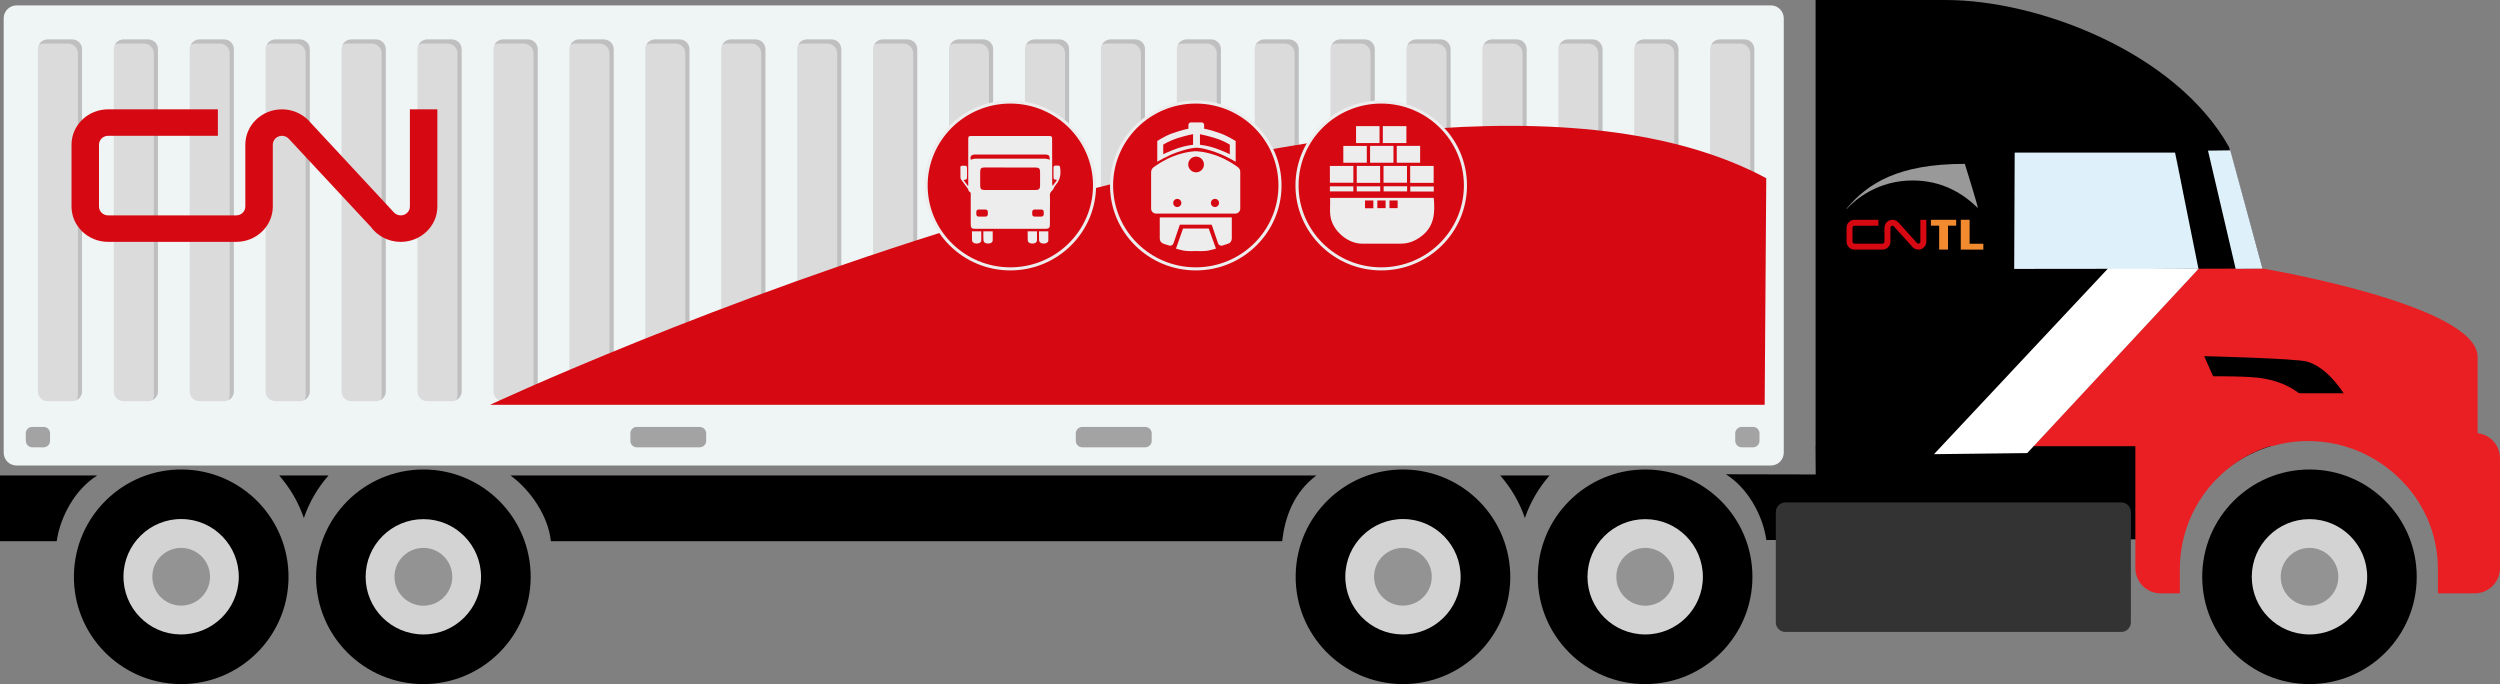 <!-- Generator: Adobe Illustrator 25.2.1, SVG Export Plug-In  -->
<svg version="1.1" xmlns="http://www.w3.org/2000/svg" xmlns:xlink="http://www.w3.org/1999/xlink" x="0px" y="0px"
	 width="251.28px" height="68.76px" viewBox="0 0 251.28 68.76" style="overflow:visible;enable-background:new 0 0 251.28 68.76;"
	 xml:space="preserve">
<rect x="0" y="0" width="251.28" height="68.76" fill="#808080" stroke="none"/>
<style type="text/css">
	.st0{fill:#333333;}
	.st1{fill:none;}
	.st2{fill:#EA1F24;}
	.st3{fill:#D3D3D3;}
	.st4{fill:#939393;}
	.st5{fill:#FFFFFF;}
	.st6{fill:#999999;}
	.st7{fill:#F28B30;}
	.st8{fill:#D60812;}
	.st9{fill:#DEF0F9;}
	.st10{clip-path:url(#SVGID_2_);fill:#EFF4F4;}
	.st11{clip-path:url(#SVGID_2_);fill:#DBDBDB;}
	.st12{clip-path:url(#SVGID_2_);fill:#BFBFBF;}
	.st13{clip-path:url(#SVGID_2_);fill:#A3A3A3;}
	.st14{fill:#EDEDEE;}
	.st15{clip-path:url(#SVGID_4_);fill:#EFF4F4;}
	.st16{clip-path:url(#SVGID_4_);fill:#DBDBDB;}
	.st17{clip-path:url(#SVGID_4_);fill:#BFBFBF;}
	.st18{clip-path:url(#SVGID_4_);fill:#A3A3A3;}
</style>
<defs>
</defs>
<g>
	<g>
		<path d="M173.47,47.67c2.19,1.37,3.71,4.09,4.07,6.61l41.67-0.08c0.49-2.52,2.97-7.48,9.11-9.39l-45.84,0.02l0.02,2.86"/>
		<path class="st0" d="M213.21,63.52h-33.75c-0.54,0-0.97-0.43-0.97-0.97V51.47c0-0.54,0.43-0.97,0.97-0.97h33.75
			c0.54,0,0.97,0.43,0.97,0.97v11.08C214.18,63.08,213.74,63.52,213.21,63.52z"/>
		<g>
			<g>
				<polygon class="st1" points="207.41,15.5 207.41,27.18 220.56,27.18 221.55,26.1 222.15,26.1 219.35,15.5 				"/>
				<path d="M220.56,27.18l-1.86-11.72l2.02,11.73l6.68-0.2l-3.36-12.22C218.7,5.28,204.94,0,195.54,0h-13.05v44.85h21.9
					L220.56,27.18z"/>
				<path class="st2" d="M227.42,26.99l-6.44,0.02l-16.59,17.84h23.94c1.16-0.33,2.37-0.52,3.64-0.52c3.89,0,7.37,1.69,9.78,4.36
					c0.1,0.11,0.2,0.21,0.29,0.32c0.09,0.11,0.18,0.22,0.27,0.34c0.18,0.23,0.36,0.46,0.52,0.7c0.05,0.07,0.1,0.15,0.15,0.23
					c0.18,0.27,0.34,0.54,0.5,0.82c0.05,0.09,0.1,0.18,0.15,0.27c0.13,0.26,0.26,0.52,0.38,0.78c0.06,0.13,0.12,0.26,0.17,0.4
					c0.09,0.23,0.17,0.46,0.25,0.69c0.06,0.17,0.12,0.35,0.17,0.52c0.07,0.22,0.12,0.45,0.17,0.68c0.04,0.17,0.09,0.35,0.12,0.52
					c0.09,0.44,0.16,0.89,0.21,1.34c0.01,0.09,0,0.17,0,0.26c0.01,0.12,0.01,0.23,0.02,0.35l3.91,0.05V35.87
					C249.03,30.62,227.42,26.99,227.42,26.99z"/>
			</g>
			<path d="M155.75,47.79c-1.09,1.24-1.94,2.69-2.48,4.28c-0.54-1.59-1.4-3.04-2.48-4.28H155.75z"/>
			<path d="M33.02,47.79c-1.09,1.24-1.94,2.69-2.48,4.28c-0.54-1.59-1.4-3.04-2.48-4.28H33.02z"/>
			<path d="M9.77,47.79c-2.19,1.37-3.71,4.09-4.07,6.61H0v-6.61H9.77z"/>
			<path d="M221.35,57.98c0-5.96,4.83-10.79,10.78-10.79c5.95,0,10.78,4.83,10.78,10.79c0,5.95-4.83,10.78-10.78,10.78
				C226.18,68.76,221.35,63.93,221.35,57.98z"/>
			<path class="st3" d="M226.33,57.98c0-3.2,2.6-5.8,5.8-5.8c3.2,0,5.8,2.6,5.8,5.8c0,3.2-2.6,5.79-5.8,5.79
				C228.93,63.77,226.33,61.18,226.33,57.98z"/>
			<path class="st4" d="M229.24,57.98c0-1.61,1.29-2.91,2.89-2.91c1.6,0,2.9,1.3,2.9,2.91c0,1.6-1.3,2.9-2.9,2.9
				C230.53,60.88,229.24,59.57,229.24,57.98z"/>
			<path d="M31.77,57.98c0-5.96,4.83-10.79,10.79-10.79c5.95,0,10.78,4.83,10.78,10.79c0,5.95-4.83,10.78-10.78,10.78
				C36.59,68.76,31.77,63.93,31.77,57.98z"/>
			<path class="st3" d="M36.75,57.98c0-3.2,2.6-5.8,5.81-5.8c3.2,0,5.79,2.6,5.79,5.8c0,3.2-2.59,5.79-5.79,5.79
				C39.35,63.77,36.75,61.18,36.75,57.98z"/>
			<path class="st4" d="M39.65,57.98c0-1.61,1.3-2.91,2.91-2.91c1.6,0,2.9,1.3,2.9,2.91c0,1.6-1.3,2.9-2.9,2.9
				C40.95,60.88,39.65,59.57,39.65,57.98z"/>
			<path d="M7.43,57.83c0.08-5.95,4.97-10.72,10.93-10.64c5.95,0.08,10.71,4.97,10.64,10.93c-0.08,5.95-4.97,10.72-10.93,10.64
				C12.11,68.67,7.34,63.79,7.43,57.83z"/>
			<path class="st3" d="M12.41,57.89c0.04-3.2,2.67-5.76,5.87-5.72c3.2,0.04,5.76,2.67,5.72,5.88c-0.05,3.2-2.67,5.76-5.88,5.72
				C14.93,63.73,12.37,61.1,12.41,57.89z"/>
			<path class="st4" d="M15.31,57.93c0.02-1.6,1.34-2.88,2.94-2.86c1.61,0.03,2.88,1.34,2.86,2.94c-0.02,1.6-1.34,2.88-2.94,2.86
				C16.57,60.85,15.29,59.54,15.31,57.93z"/>
			<path d="M154.57,57.98c0-5.96,4.83-10.79,10.79-10.79c5.95,0,10.78,4.83,10.78,10.79c0,5.95-4.83,10.78-10.78,10.78
				C159.4,68.76,154.57,63.93,154.57,57.98z"/>
			<path class="st3" d="M159.56,57.98c0-3.2,2.6-5.8,5.81-5.8c3.2,0,5.79,2.6,5.79,5.8c0,3.2-2.59,5.79-5.79,5.79
				C162.15,63.77,159.56,61.18,159.56,57.98z"/>
			<path class="st4" d="M162.46,57.98c0-1.61,1.3-2.91,2.91-2.91c1.6,0,2.9,1.3,2.9,2.91c0,1.6-1.3,2.9-2.9,2.9
				C163.76,60.88,162.46,59.57,162.46,57.98z"/>
			<path d="M130.23,57.83c0.08-5.95,4.97-10.72,10.93-10.64c5.95,0.08,10.71,4.97,10.64,10.93c-0.08,5.95-4.97,10.72-10.93,10.64
				C134.91,68.67,130.15,63.79,130.23,57.83z"/>
			<path class="st3" d="M135.22,57.89c0.04-3.2,2.67-5.76,5.87-5.72c3.2,0.04,5.76,2.67,5.72,5.88c-0.05,3.2-2.67,5.76-5.88,5.72
				C137.74,63.73,135.18,61.1,135.22,57.89z"/>
			<path class="st4" d="M138.11,57.93c0.02-1.6,1.34-2.88,2.94-2.86c1.61,0.03,2.88,1.34,2.86,2.94c-0.02,1.6-1.34,2.88-2.94,2.86
				C139.38,60.85,138.1,59.54,138.11,57.93z"/>
			<polygon class="st5" points="194.39,45.65 211.96,26.9 221,26.99 203.76,45.54 			"/>
			<g>
				<path class="st6" d="M185.6,21.02c0-0.01,0-0.03,0-0.05c2.15-2.56,5.2-4.5,11.89-4.5c0,0,1.31,4.2,1.31,4.45
					c-1.46-1.46-3.6-2.78-6.55-2.78C188.76,18.13,186.47,20.05,185.6,21.02z"/>
				<g>
					<path class="st7" d="M194.9,22.68h-0.82v-0.59h2.54v0.59h-0.82v2.41h-0.89V22.68z"/>
					<path class="st7" d="M197.08,22.09h0.89v2.41h1.38v0.59h-2.27V22.09z"/>
				</g>
				<g>
					<path class="st8" d="M190.35,22.75c-0.04-0.04-0.09-0.06-0.14-0.06c-0.11,0-0.2,0.09-0.2,0.2l0,1.4c0,0.44-0.36,0.8-0.8,0.8
						h-2.81c-0.44,0-0.8-0.36-0.8-0.8v-1.4c0-0.44,0.36-0.8,0.8-0.8h2.4v0.6h-2.4c-0.11,0-0.2,0.09-0.2,0.2v1.4
						c0,0.11,0.09,0.2,0.2,0.2h2.81c0.11,0,0.2-0.09,0.2-0.2l0-1.4c0-0.44,0.36-0.8,0.8-0.8c0.22,0,0.42,0.09,0.57,0.23l1.9,2.11
						c0.04,0.04,0.09,0.06,0.14,0.06c0.11,0,0.2-0.09,0.2-0.2v-2.2h0.6v2.2c0,0.44-0.36,0.8-0.8,0.8c-0.27,0-0.51-0.14-0.66-0.34
						L190.35,22.75z"/>
				</g>
			</g>
			<g>
				<polygon class="st9" points="202.45,27.03 202.5,15.34 218.62,15.34 220.97,27.01 				"/>
				<polygon class="st9" points="221.93,15.14 224.17,15.11 227.41,27 224.71,27.02 				"/>
			</g>
			<path d="M222.44,37.82l-0.89-2.02c0,0,9.24,0.22,10.35,0.55c2.92,0.86,4.77,5.17,4.77,5.17l-4.08-0.25c0,0-1.13-2.57-5.14-3.24
				C226.13,37.79,222.44,37.82,222.44,37.82z"/>
			<path class="st2" d="M217.18,39.53h21.01c0.56,0,1.1,0.18,1.54,0.52L243.6,43c0.44,0.34,0.99,0.52,1.54,0.52h3.6
				c1.4,0,2.54,1.14,2.54,2.54v11.04c0,1.4-1.14,2.54-2.54,2.54h-3.7v-2.43c0-7.16-5.81-12.97-12.97-12.97
				c-7.16,0-12.97,5.81-12.97,12.97v2.43h-1.93c-1.4,0-2.54-1.14-2.54-2.54V42.07C214.64,40.67,215.78,39.53,217.18,39.53z"/>
			<path d="M51.31,47.79c2.04,1.49,3.8,4.09,4.06,6.61h73.51c0.26-2.51,1.23-4.96,3.43-6.61H51.31z"/>
		</g>
	</g>
	<g>
		<g>
			<defs>
				<rect id="SVGID_1_" x="0.37" y="0.54" width="178.92" height="46.25"/>
			</defs>
			<clipPath id="SVGID_2_">
				<use xlink:href="#SVGID_1_"  style="overflow:visible;"/>
			</clipPath>
			<path class="st10" d="M0.37,45.5c0,0.72,0.58,1.29,1.3,1.29h176.32c0.72,0,1.3-0.58,1.3-1.29V1.84c0-0.72-0.58-1.3-1.3-1.3H1.67
				c-0.72,0-1.3,0.58-1.3,1.3V45.5z"/>
			<path class="st11" d="M118.29,4.94v34.41c0,0.53,0.43,0.97,0.97,0.97h2.49c0.53,0,0.97-0.44,0.97-0.97V4.94
				c0-0.54-0.44-0.97-0.97-0.97h-2.49C118.71,3.97,118.29,4.4,118.29,4.94"/>
			<path class="st12" d="M118.4,4.5c0.13-0.07,0.28-0.12,0.44-0.12h2.49c0.53,0,0.97,0.44,0.97,0.98v34.4
				c0,0.16-0.05,0.31-0.12,0.44c0.31-0.16,0.53-0.48,0.53-0.85V4.94c0-0.54-0.44-0.97-0.97-0.97h-2.49
				C118.88,3.97,118.56,4.19,118.4,4.5"/>
			<path class="st11" d="M110.65,4.94v34.41c0,0.53,0.44,0.97,0.98,0.97h2.49c0.54,0,0.97-0.44,0.97-0.97V4.94
				c0-0.54-0.43-0.97-0.97-0.97h-2.49C111.09,3.97,110.65,4.4,110.65,4.94"/>
			<path class="st12" d="M110.77,4.5c0.13-0.07,0.28-0.12,0.44-0.12h2.49c0.54,0,0.98,0.44,0.98,0.98v34.4
				c0,0.16-0.05,0.31-0.12,0.44c0.31-0.16,0.52-0.48,0.52-0.85V4.94c0-0.54-0.43-0.97-0.97-0.97h-2.48
				C111.25,3.97,110.93,4.19,110.77,4.5"/>
			<path class="st11" d="M103.02,4.94v34.41c0,0.53,0.44,0.97,0.97,0.97h2.49c0.53,0,0.97-0.44,0.97-0.97V4.94
				c0-0.54-0.44-0.97-0.97-0.97h-2.49C103.46,3.97,103.02,4.4,103.02,4.94"/>
			<path class="st12" d="M103.14,4.5c0.14-0.07,0.29-0.12,0.44-0.12h2.5c0.53,0,0.97,0.44,0.97,0.98v34.4
				c0,0.16-0.05,0.31-0.12,0.44c0.31-0.16,0.53-0.48,0.53-0.85V4.94c0-0.54-0.44-0.97-0.97-0.97h-2.49
				C103.62,3.97,103.3,4.19,103.14,4.5"/>
			<path class="st11" d="M95.39,4.94v34.41c0,0.53,0.44,0.97,0.98,0.97h2.49c0.53,0,0.97-0.44,0.97-0.97V4.94
				c0-0.54-0.44-0.97-0.97-0.97h-2.49C95.83,3.97,95.39,4.4,95.39,4.94"/>
			<path class="st12" d="M95.5,4.5c0.14-0.07,0.28-0.12,0.44-0.12h2.49c0.53,0,0.97,0.44,0.97,0.98v34.4c0,0.16-0.04,0.31-0.12,0.44
				c0.32-0.16,0.53-0.48,0.53-0.85V4.94c0-0.54-0.44-0.97-0.97-0.97h-2.49C95.99,3.97,95.67,4.19,95.5,4.5"/>
			<path class="st11" d="M87.75,4.94v34.41c0,0.53,0.44,0.97,0.97,0.97h2.49c0.53,0,0.97-0.44,0.97-0.97V4.94
				c0-0.54-0.44-0.97-0.97-0.97h-2.49C88.19,3.97,87.75,4.4,87.75,4.94"/>
			<path class="st12" d="M87.87,4.5c0.13-0.07,0.28-0.12,0.44-0.12h2.5c0.53,0,0.98,0.44,0.98,0.98v34.4c0,0.16-0.05,0.31-0.13,0.44
				c0.31-0.16,0.53-0.48,0.53-0.85V4.94c0-0.54-0.44-0.97-0.97-0.97h-2.49C88.35,3.97,88.03,4.19,87.87,4.5"/>
			<path class="st11" d="M80.13,4.94v34.41c0,0.53,0.43,0.97,0.97,0.97h2.49c0.53,0,0.97-0.44,0.97-0.97V4.94
				c0-0.54-0.44-0.97-0.97-0.97h-2.49C80.56,3.97,80.13,4.4,80.13,4.94"/>
			<path class="st12" d="M80.24,4.5c0.14-0.07,0.28-0.12,0.44-0.12h2.49c0.53,0,0.98,0.44,0.98,0.98v34.4
				c0,0.16-0.05,0.31-0.13,0.44c0.32-0.16,0.53-0.48,0.53-0.85V4.94c0-0.54-0.44-0.97-0.97-0.97h-2.49
				C80.73,3.97,80.4,4.19,80.24,4.5"/>
			<path class="st11" d="M72.49,4.94v34.41c0,0.53,0.44,0.97,0.98,0.97h2.49c0.54,0,0.98-0.44,0.98-0.97V4.94
				c0-0.54-0.44-0.97-0.98-0.97h-2.49C72.93,3.97,72.49,4.4,72.49,4.94"/>
			<path class="st12" d="M72.61,4.5c0.13-0.07,0.28-0.12,0.44-0.12h2.49c0.53,0,0.97,0.44,0.97,0.98v34.4
				c0,0.16-0.05,0.31-0.12,0.44c0.31-0.16,0.53-0.48,0.53-0.85V4.94c0-0.54-0.44-0.97-0.98-0.97h-2.48
				C73.09,3.97,72.77,4.19,72.61,4.5"/>
			<path class="st11" d="M64.86,4.94v34.41c0,0.53,0.43,0.97,0.97,0.97h2.49c0.54,0,0.97-0.44,0.97-0.97V4.94
				c0-0.54-0.43-0.97-0.97-0.97h-2.49C65.29,3.97,64.86,4.4,64.86,4.94"/>
			<path class="st12" d="M64.98,4.5c0.13-0.07,0.28-0.12,0.44-0.12h2.49c0.53,0,0.97,0.44,0.97,0.98v34.4
				c0,0.16-0.05,0.31-0.12,0.44c0.31-0.16,0.53-0.48,0.53-0.85V4.94c0-0.54-0.43-0.97-0.97-0.97h-2.49
				C65.46,3.97,65.14,4.19,64.98,4.5"/>
			<path class="st11" d="M57.23,4.94v34.41c0,0.53,0.43,0.97,0.96,0.97h2.49c0.54,0,0.98-0.44,0.98-0.97V4.94
				c0-0.54-0.44-0.97-0.98-0.97H58.2C57.67,3.97,57.23,4.4,57.23,4.94"/>
			<path class="st12" d="M57.35,4.5c0.13-0.07,0.28-0.12,0.44-0.12h2.49c0.54,0,0.98,0.44,0.98,0.98v34.4
				c0,0.16-0.05,0.31-0.12,0.44c0.31-0.16,0.54-0.48,0.54-0.85V4.94c0-0.54-0.44-0.97-0.98-0.97H58.2
				C57.83,3.97,57.51,4.19,57.35,4.5"/>
			<path class="st11" d="M49.6,4.94v34.41c0,0.53,0.43,0.97,0.97,0.97h2.49c0.54,0,0.97-0.44,0.97-0.97V4.94
				c0-0.54-0.44-0.97-0.97-0.97h-2.49C50.03,3.97,49.6,4.4,49.6,4.94"/>
			<path class="st12" d="M49.72,4.5c0.14-0.07,0.28-0.12,0.44-0.12h2.49c0.53,0,0.98,0.44,0.98,0.98v34.4
				c0,0.16-0.06,0.31-0.11,0.44c0.3-0.16,0.52-0.48,0.52-0.85V4.94c0-0.54-0.44-0.97-0.97-0.97h-2.49
				C50.2,3.97,49.88,4.19,49.72,4.5"/>
			<path class="st11" d="M41.96,4.94v34.41c0,0.53,0.44,0.97,0.98,0.97h2.49c0.53,0,0.97-0.44,0.97-0.97V4.94
				c0-0.54-0.44-0.97-0.97-0.97h-2.49C42.4,3.97,41.96,4.4,41.96,4.94"/>
			<path class="st12" d="M42.08,4.5c0.13-0.07,0.28-0.12,0.44-0.12h2.49c0.54,0,0.97,0.44,0.97,0.98v34.4
				c0,0.16-0.05,0.31-0.12,0.44c0.32-0.16,0.53-0.48,0.53-0.85V4.94c0-0.54-0.44-0.97-0.97-0.97h-2.49
				C42.57,3.97,42.25,4.19,42.08,4.5"/>
			<path class="st11" d="M34.33,4.94v34.41c0,0.53,0.43,0.97,0.97,0.97h2.49c0.54,0,0.98-0.44,0.98-0.97V4.94
				c0-0.54-0.44-0.97-0.98-0.97h-2.49C34.77,3.97,34.33,4.4,34.33,4.94"/>
			<path class="st12" d="M34.45,4.5c0.13-0.07,0.28-0.12,0.44-0.12h2.49c0.53,0,0.98,0.44,0.98,0.98v34.4
				c0,0.16-0.05,0.31-0.12,0.44c0.32-0.16,0.53-0.48,0.53-0.85V4.94c0-0.54-0.44-0.97-0.98-0.97h-2.48
				C34.93,3.97,34.62,4.19,34.45,4.5"/>
			<path class="st11" d="M26.7,4.94v34.41c0,0.53,0.43,0.97,0.97,0.97h2.49c0.53,0,0.97-0.44,0.97-0.97V4.94
				c0-0.54-0.44-0.97-0.97-0.97h-2.49C27.14,3.97,26.7,4.4,26.7,4.94"/>
			<path class="st12" d="M26.82,4.5c0.14-0.07,0.28-0.12,0.44-0.12h2.49c0.53,0,0.97,0.44,0.97,0.98v34.4
				c0,0.16-0.04,0.31-0.12,0.44c0.32-0.16,0.53-0.48,0.53-0.85V4.94c0-0.54-0.44-0.97-0.97-0.97h-2.49
				C27.3,3.97,26.99,4.19,26.82,4.5"/>
			<path class="st11" d="M19.07,4.94v34.41c0,0.53,0.43,0.97,0.97,0.97h2.49c0.53,0,0.97-0.44,0.97-0.97V4.94
				c0-0.54-0.44-0.97-0.97-0.97h-2.49C19.5,3.97,19.07,4.4,19.07,4.94"/>
			<path class="st12" d="M19.19,4.5c0.14-0.07,0.28-0.12,0.44-0.12h2.49c0.53,0,0.97,0.44,0.97,0.98v34.4
				c0,0.16-0.05,0.31-0.12,0.44c0.32-0.16,0.53-0.48,0.53-0.85V4.94c0-0.54-0.44-0.97-0.97-0.97h-2.49
				C19.67,3.97,19.36,4.19,19.19,4.5"/>
			<path class="st11" d="M11.44,4.94v34.41c0,0.53,0.43,0.97,0.97,0.97h2.49c0.54,0,0.97-0.44,0.97-0.97V4.94
				c0-0.54-0.44-0.97-0.97-0.97h-2.49C11.87,3.97,11.44,4.4,11.44,4.94"/>
			<path class="st12" d="M11.56,4.5c0.13-0.07,0.28-0.12,0.44-0.12h2.49c0.53,0,0.97,0.44,0.97,0.98v34.4
				c0,0.16-0.05,0.31-0.12,0.44c0.31-0.16,0.53-0.48,0.53-0.85V4.94c0-0.54-0.44-0.97-0.97-0.97h-2.49
				C12.04,3.97,11.72,4.19,11.56,4.5"/>
			<path class="st11" d="M3.81,4.94v34.41c0,0.53,0.43,0.97,0.97,0.97h2.49c0.53,0,0.98-0.44,0.98-0.97V4.94
				c0-0.54-0.45-0.97-0.98-0.97H4.78C4.24,3.97,3.81,4.4,3.81,4.94"/>
			<path class="st12" d="M3.93,4.5C4.06,4.43,4.2,4.38,4.37,4.38h2.48c0.54,0,0.98,0.44,0.98,0.98v34.4c0,0.16-0.05,0.31-0.12,0.44
				c0.3-0.16,0.53-0.48,0.53-0.85V4.94c0-0.54-0.45-0.97-0.98-0.97H4.78C4.41,3.97,4.09,4.19,3.93,4.5"/>
			<path class="st11" d="M171.89,4.94v34.41c0,0.53,0.44,0.97,0.98,0.97h2.49c0.54,0,0.97-0.44,0.97-0.97V4.94
				c0-0.54-0.43-0.97-0.97-0.97h-2.49C172.33,3.97,171.89,4.4,171.89,4.94"/>
			<path class="st12" d="M172.01,4.5c0.13-0.07,0.28-0.12,0.44-0.12h2.49c0.54,0,0.98,0.44,0.98,0.98v34.4
				c0,0.16-0.05,0.31-0.12,0.44c0.31-0.16,0.52-0.48,0.52-0.85V4.94c0-0.54-0.43-0.97-0.97-0.97h-2.49
				C172.5,3.97,172.17,4.19,172.01,4.5"/>
			<path class="st11" d="M164.26,4.94v34.41c0,0.53,0.44,0.97,0.97,0.97h2.49c0.53,0,0.97-0.44,0.97-0.97V4.94
				c0-0.54-0.44-0.97-0.97-0.97h-2.49C164.7,3.97,164.26,4.4,164.26,4.94"/>
			<path class="st12" d="M164.38,4.5c0.14-0.07,0.29-0.12,0.44-0.12h2.5c0.53,0,0.97,0.44,0.97,0.98v34.4
				c0,0.16-0.05,0.31-0.12,0.44c0.31-0.16,0.53-0.48,0.53-0.85V4.94c0-0.54-0.44-0.97-0.97-0.97h-2.49
				C164.86,3.97,164.55,4.19,164.38,4.5"/>
			<path class="st11" d="M156.63,4.94v34.41c0,0.53,0.44,0.97,0.98,0.97h2.49c0.53,0,0.97-0.44,0.97-0.97V4.94
				c0-0.54-0.44-0.97-0.97-0.97h-2.49C157.07,3.97,156.63,4.4,156.63,4.94"/>
			<path class="st12" d="M156.75,4.5c0.14-0.07,0.28-0.12,0.44-0.12h2.49c0.53,0,0.97,0.44,0.97,0.98v34.4
				c0,0.16-0.04,0.31-0.12,0.44c0.32-0.16,0.53-0.48,0.53-0.85V4.94c0-0.54-0.44-0.97-0.97-0.97h-2.49
				C157.23,3.97,156.92,4.19,156.75,4.5"/>
			<path class="st11" d="M149,4.94v34.41c0,0.53,0.44,0.97,0.97,0.97h2.49c0.53,0,0.97-0.44,0.97-0.97V4.94
				c0-0.54-0.44-0.97-0.97-0.97h-2.49C149.44,3.97,149,4.4,149,4.94"/>
			<path class="st12" d="M149.12,4.5c0.13-0.07,0.28-0.12,0.44-0.12h2.5c0.53,0,0.98,0.44,0.98,0.98v34.4
				c0,0.16-0.05,0.31-0.13,0.44c0.31-0.16,0.53-0.48,0.53-0.85V4.94c0-0.54-0.44-0.97-0.97-0.97h-2.49
				C149.6,3.97,149.28,4.19,149.12,4.5"/>
			<path class="st11" d="M141.37,4.94v34.41c0,0.53,0.43,0.97,0.97,0.97h2.49c0.53,0,0.97-0.44,0.97-0.97V4.94
				c0-0.54-0.44-0.97-0.97-0.97h-2.49C141.8,3.97,141.37,4.4,141.37,4.94"/>
			<path class="st12" d="M141.48,4.5c0.14-0.07,0.28-0.12,0.44-0.12h2.49c0.53,0,0.98,0.44,0.98,0.98v34.4
				c0,0.16-0.05,0.31-0.13,0.44c0.31-0.16,0.53-0.48,0.53-0.85V4.94c0-0.54-0.44-0.97-0.97-0.97h-2.49
				C141.97,3.97,141.64,4.19,141.48,4.5"/>
			<path class="st11" d="M133.73,4.94v34.41c0,0.53,0.44,0.97,0.98,0.97h2.49c0.54,0,0.98-0.44,0.98-0.97V4.94
				c0-0.54-0.44-0.97-0.98-0.97h-2.49C134.17,3.97,133.73,4.4,133.73,4.94"/>
			<path class="st12" d="M133.86,4.5c0.13-0.07,0.28-0.12,0.44-0.12h2.49c0.53,0,0.97,0.44,0.97,0.98v34.4
				c0,0.16-0.05,0.31-0.12,0.44c0.31-0.16,0.53-0.48,0.53-0.85V4.94c0-0.54-0.44-0.97-0.98-0.97h-2.49
				C134.34,3.97,134.02,4.19,133.86,4.5"/>
			<path class="st11" d="M126.11,4.94v34.41c0,0.53,0.43,0.97,0.97,0.97h2.49c0.54,0,0.97-0.44,0.97-0.97V4.94
				c0-0.54-0.43-0.97-0.97-0.97h-2.49C126.54,3.97,126.11,4.4,126.11,4.94"/>
			<path class="st12" d="M126.22,4.5c0.13-0.07,0.28-0.12,0.44-0.12h2.49c0.53,0,0.97,0.44,0.97,0.98v34.4
				c0,0.16-0.05,0.31-0.12,0.44c0.31-0.16,0.53-0.48,0.53-0.85V4.94c0-0.54-0.43-0.97-0.97-0.97h-2.49
				C126.7,3.97,126.39,4.19,126.22,4.5"/>
			<path class="st13" d="M174.41,44.31c0,0.36,0.3,0.65,0.66,0.65h1.13c0.36,0,0.65-0.29,0.65-0.65v-0.75
				c0-0.36-0.29-0.65-0.65-0.65h-1.13c-0.36,0-0.66,0.29-0.66,0.65V44.31z"/>
			<path class="st13" d="M2.6,44.31c0,0.36,0.29,0.65,0.65,0.65h1.13c0.36,0,0.65-0.29,0.65-0.65v-0.75c0-0.36-0.29-0.65-0.65-0.65
				H3.24c-0.36,0-0.65,0.29-0.65,0.65V44.31z"/>
			<path class="st13" d="M108.13,44.31c0,0.36,0.3,0.65,0.65,0.65h6.33c0.35,0,0.65-0.29,0.65-0.65v-0.75c0-0.36-0.3-0.65-0.65-0.65
				h-6.33c-0.35,0-0.65,0.29-0.65,0.65V44.31z"/>
			<path class="st13" d="M63.36,44.31c0,0.36,0.29,0.65,0.64,0.65h6.33c0.35,0,0.65-0.29,0.65-0.65v-0.75c0-0.36-0.3-0.65-0.65-0.65
				H64c-0.35,0-0.64,0.29-0.64,0.65V44.31z"/>
		</g>
		<g>
			<g>
				<path class="st8" d="M177.53,17.91l-0.16,22.78H49.25C49.25,40.69,140.5-1.92,177.53,17.91z"/>
			</g>
			<g>
				<g>
					<ellipse class="st8" cx="120.19" cy="18.64" rx="8.46" ry="8.38"/>
					<path class="st14" d="M120.19,27.18c-4.75,0-8.62-3.83-8.62-8.54s3.87-8.54,8.62-8.54c4.75,0,8.62,3.83,8.62,8.54
						S124.95,27.18,120.19,27.18z M120.19,10.41c-4.58,0-8.31,3.69-8.31,8.23s3.73,8.23,8.31,8.23c4.58,0,8.31-3.69,8.31-8.23
						S124.77,10.41,120.19,10.41z"/>
				</g>
				<g>
					<g>
						<path class="st14" d="M122.68,13.41c-1.1-0.4-1.65-0.47-1.65-0.47v-0.38c0-0.15-0.12-0.26-0.26-0.26h-0.53h-0.53
							c-0.15,0-0.26,0.12-0.26,0.26v0.38c0,0-0.55,0.08-1.65,0.47c-0.74,0.27-1.48,0.76-1.48,0.76v2.09c0,0,1.01-0.61,1.98-0.95
							c1.41-0.49,1.96-0.46,1.96-0.46s0.55-0.04,1.96,0.46c0.96,0.34,1.98,0.95,1.98,0.95v-2.09
							C124.17,14.17,123.43,13.68,122.68,13.41z M119.92,14.55c0,0-0.74,0.08-1.52,0.34c-0.78,0.27-1.48,0.61-1.48,0.61v-0.97
							c0,0,0.62-0.38,1.39-0.63c0.84-0.27,1.61-0.42,1.61-0.42V14.55z M123.61,15.5c0,0-0.7-0.34-1.48-0.61
							c-0.78-0.27-1.52-0.34-1.52-0.34v-1.06c0,0,0.78,0.15,1.61,0.42c0.77,0.24,1.39,0.63,1.39,0.63V15.5z"/>
					</g>
					<g>
						<path class="st14" d="M120.22,21.85h-0.06h-3.59v2.13c0,0.24,0.15,0.45,0.38,0.52l0.56,0.18c0.18,0.06,0.38-0.04,0.44-0.22
							l0.64-1.88h1.59h0.02h1.59l0.64,1.88c0.06,0.18,0.26,0.28,0.44,0.22l0.56-0.18c0.23-0.07,0.38-0.28,0.38-0.52v-2.13H120.22z"
							/>
					</g>
					<g>
						<path class="st14" d="M121.49,22.97h-1.26h-0.06h-1.26l-0.71,2.02c0,0,0.61,0.19,0.92,0.22c0.43,0.05,0.96,0.03,1.09,0.02
							c0.13,0.01,0.66,0.03,1.09-0.02c0.3-0.04,0.92-0.22,0.92-0.22L121.49,22.97z"/>
					</g>
					<g>
						<path class="st14" d="M124.42,16.8c-0.37-0.27-1.12-0.77-2.01-1.11c-1.28-0.49-2.22-0.49-2.22-0.49s-0.94,0-2.22,0.49
							c-0.89,0.34-1.63,0.84-2.01,1.11c-0.16,0.12-0.26,0.3-0.26,0.5v3.67c0,0.28,0.23,0.5,0.5,0.5h3.96h0.04h3.96
							c0.28,0,0.5-0.23,0.5-0.5v-3.67C124.68,17.11,124.58,16.92,124.42,16.8z M118.33,20.81c-0.23,0-0.41-0.18-0.41-0.41
							c0-0.23,0.18-0.41,0.41-0.41c0.23,0,0.41,0.18,0.41,0.41C118.74,20.63,118.55,20.81,118.33,20.81z M120.22,17.32
							c-0.44,0-0.79-0.36-0.79-0.79c0-0.44,0.36-0.79,0.79-0.79c0.44,0,0.79,0.36,0.79,0.79C121.02,16.97,120.66,17.32,120.22,17.32
							z M122.12,20.81c-0.23,0-0.41-0.18-0.41-0.41c0-0.23,0.18-0.41,0.41-0.41c0.23,0,0.41,0.18,0.41,0.41
							C122.53,20.63,122.34,20.81,122.12,20.81z"/>
					</g>
				</g>
			</g>
			<g>
				<g>
					<ellipse class="st8" cx="138.83" cy="18.64" rx="8.46" ry="8.38"/>
					<path class="st14" d="M138.83,27.18c-4.75,0-8.62-3.83-8.62-8.54s3.87-8.54,8.62-8.54c4.75,0,8.62,3.83,8.62,8.54
						S143.59,27.18,138.83,27.18z M138.83,10.41c-4.58,0-8.31,3.69-8.31,8.23s3.73,8.23,8.31,8.23c4.58,0,8.31-3.69,8.31-8.23
						S143.41,10.41,138.83,10.41z"/>
				</g>
				<g>
					<g>
						<path class="st14" d="M137.71,14.66c0.78,0,1.56,0,2.35,0c0,0.57,0,1.13,0,1.7c-0.79,0-1.56,0-2.35,0
							C137.71,15.8,137.71,15.24,137.71,14.66z"/>
					</g>
					<g>
						<path class="st14" d="M140.39,14.66c0.78,0,1.56,0,2.35,0c0,0.57,0,1.13,0,1.7c-0.79,0-1.56,0-2.35,0
							C140.39,15.8,140.39,15.24,140.39,14.66z"/>
					</g>
					<g>
						<path class="st14" d="M137.38,14.67c0,0.57,0,1.12,0,1.69c-0.79,0-1.56,0-2.36,0c0-0.56,0-1.11,0-1.69
							C135.8,14.67,136.57,14.67,137.38,14.67z"/>
					</g>
					<g>
						<path class="st14" d="M136.3,14.38c0-0.57,0-1.13,0-1.7c0.79,0,1.57,0,2.36,0c0,0.57,0,1.12,0,1.7
							C137.87,14.38,137.1,14.38,136.3,14.38z"/>
					</g>
					<g>
						<path class="st14" d="M141.36,14.38c-0.8,0-1.58,0-2.37,0c0-0.57,0-1.12,0-1.7c0.79,0,1.57,0,2.37,0
							C141.36,13.24,141.36,13.8,141.36,14.38z"/>
					</g>
					<g>
						<g>
							<path class="st14" d="M144.1,18.38c-0.79,0-1.56,0-2.36,0c0-0.56,0-1.13,0-1.7c0.78,0,1.56,0,2.36,0
								C144.1,17.24,144.1,17.79,144.1,18.38z"/>
						</g>
						<g>
							<path class="st14" d="M144.11,18.74c0,0.17,0,0.33,0,0.51c-0.79,0-1.57,0-2.36,0c0-0.17,0-0.33,0-0.51
								C142.52,18.74,143.31,18.74,144.11,18.74z"/>
						</g>
					</g>
					<g>
						<g>
							<path class="st14" d="M139.06,18.37c0-0.57,0-1.13,0-1.69c0.79,0,1.57,0,2.36,0c0,0.56,0,1.12,0,1.69
								C140.65,18.37,139.87,18.37,139.06,18.37z"/>
						</g>
						<g>
							<path class="st14" d="M139.07,18.72c0.8,0,1.57,0,2.36,0c0,0.18,0,0.34,0,0.52c-0.78,0-1.56,0-2.36,0
								C139.07,19.07,139.07,18.91,139.07,18.72z"/>
						</g>
					</g>
					<g>
						<g>
							<path class="st14" d="M136.37,16.68c0.78,0,1.56,0,2.35,0c0,0.57,0,1.13,0,1.7c-0.79,0-1.56,0-2.35,0
								C136.37,17.81,136.37,17.25,136.37,16.68z"/>
						</g>
						<g>
							<path class="st14" d="M136.37,19.24c0-0.18,0-0.34,0-0.51c0.79,0,1.56,0,2.36,0c0,0.17,0,0.33,0,0.51
								C137.94,19.24,137.17,19.24,136.37,19.24z"/>
						</g>
					</g>
					<g>
						<g>
							<path class="st14" d="M136.03,16.68c0,0.57,0,1.12,0,1.69c-0.79,0-1.56,0-2.36,0c0-0.56,0-1.11,0-1.69
								C134.45,16.68,135.22,16.68,136.03,16.68z"/>
						</g>
						<g>
							<path class="st14" d="M136.03,18.73c0,0.17,0,0.33,0,0.51c-0.78,0-1.56,0-2.36,0c0-0.16,0-0.32,0-0.51
								C134.45,18.73,135.22,18.73,136.03,18.73z"/>
						</g>
					</g>
					<g>
						<path class="st14" d="M144.11,19.89c-3.46,0-6.92,0-10.42,0c0.04,0.77-0.1,1.53,0.13,2.26c0.41,1.28,1.77,2.33,3.05,2.34
							c1.31,0.01,2.62,0,3.93,0c0.81,0,1.49-0.29,2.11-0.78C144.2,22.7,144.24,21.33,144.11,19.89z M138.04,20.93
							c-0.28,0-0.55,0-0.84,0c0-0.26,0-0.5,0-0.78c0.27,0,0.53,0,0.84,0C138.04,20.41,138.04,20.66,138.04,20.93z M139.27,20.92
							c-0.27,0-0.54,0-0.83,0c0-0.24,0-0.49,0-0.77c0.27,0,0.53,0,0.83,0C139.27,20.41,139.27,20.65,139.27,20.92z M140.48,20.92
							c-0.27,0-0.53,0-0.82,0c0-0.26,0-0.5,0-0.77c0.27,0,0.53,0,0.82,0C140.48,20.41,140.48,20.65,140.48,20.92z"/>
					</g>
				</g>
			</g>
			<g>
				<g>
					<ellipse class="st8" cx="101.55" cy="18.64" rx="8.46" ry="8.38"/>
					<path class="st14" d="M101.55,27.18c-4.75,0-8.62-3.83-8.62-8.54s3.87-8.54,8.62-8.54c4.75,0,8.62,3.83,8.62,8.54
						S106.31,27.18,101.55,27.18z M101.55,10.41c-4.58,0-8.31,3.69-8.31,8.23s3.73,8.23,8.31,8.23c4.58,0,8.31-3.69,8.31-8.23
						S106.13,10.41,101.55,10.41z"/>
				</g>
				<g>
					<g>
						<g>
							<path class="st14" d="M97.69,23.25c0.33,0,0.62,0,0.94,0c0,0.33,0.01,0.62,0,0.92c-0.01,0.2-0.24,0.33-0.5,0.31
								c-0.26-0.01-0.43-0.14-0.43-0.36C97.69,23.83,97.69,23.53,97.69,23.25z"/>
						</g>
						<g>
							<path class="st14" d="M104.43,23.25c0.33,0,0.62,0,0.94,0c0,0.33,0.01,0.62,0,0.92c-0.01,0.2-0.24,0.33-0.5,0.31
								c-0.26-0.01-0.43-0.14-0.43-0.36C104.43,23.83,104.43,23.53,104.43,23.25z"/>
						</g>
						<g>
							<path class="st14" d="M103.29,23.25c0.33,0,0.62,0,0.94,0c0,0.33,0.01,0.62,0,0.92c-0.01,0.2-0.24,0.33-0.5,0.31
								c-0.26-0.01-0.43-0.14-0.43-0.36C103.29,23.83,103.29,23.53,103.29,23.25z"/>
						</g>
						<g>
							<path class="st14" d="M98.84,23.25c0.33,0,0.62,0,0.94,0c0,0.33,0.01,0.62,0,0.92c-0.01,0.2-0.24,0.33-0.5,0.31
								c-0.26-0.01-0.43-0.14-0.43-0.36C98.83,23.83,98.84,23.53,98.84,23.25z"/>
						</g>
						<g>
							<path class="st14" d="M106.58,17.09c-0.04-0.46-0.01-0.45-0.46-0.45c-0.18,0-0.24,0.08-0.23,0.25c0.01,0.27,0,0.54,0,0.81
								c0,0.33,0,0.33,0.31,0.37c0.01,0,0.02,0.02,0.03,0.04c-0.14,0.19-0.28,0.38-0.42,0.57c-0.05-0.09-0.05-0.17-0.05-0.25
								c0-1.47,0-2.95-0.01-4.42c0-0.3-0.04-0.34-0.33-0.34c-2.59,0-5.19,0-7.78,0c-0.28,0-0.32,0.04-0.32,0.33
								c0,0.92,0,1.84,0,2.76c0,0.63,0,1.26,0,1.9c-0.01,0.01-0.03,0.01-0.04,0.02c-0.14-0.19-0.28-0.38-0.43-0.58
								c0.35-0.07,0.35-0.07,0.35-0.43c0-0.19,0-0.39,0-0.58c0-0.44,0-0.44-0.45-0.43c-0.01,0-0.01,0-0.02,0
								c-0.14-0.01-0.21,0.05-0.2,0.2c0,0.34,0,0.67,0.01,1.01c0,0.07,0.04,0.14,0.08,0.2c0.21,0.3,0.44,0.59,0.65,0.88
								c0.07,0.1,0.08,0.28,0.17,0.32c0.15,0.07,0.13,0.17,0.13,0.29c0,0.99,0,1.97,0,2.96c0,0.39,0.09,0.48,0.47,0.48
								c2.35,0,4.69,0,7.04,0c0.35,0,0.45-0.11,0.45-0.46c0-0.83-0.01-1.66,0.01-2.49c0.01-0.29-0.12-0.61,0.19-0.87
								c0.17-0.14,0.22-0.42,0.38-0.59C106.5,18.14,106.63,17.66,106.58,17.09z M102.38,16.84c0.58,0,1.16,0,1.74,0
								c0.3,0,0.42,0.12,0.42,0.42c0,0.47,0,0.94,0,1.41c0,0.31-0.12,0.42-0.44,0.43c-0.87,0-1.73,0-2.6,0c-0.84,0-1.67,0-2.51,0
								c-0.37,0-0.47-0.1-0.47-0.46c0-0.45,0-0.9,0-1.35c0-0.36,0.1-0.46,0.45-0.46 M105.07,15.95c-2.35-0.01-4.69-0.01-7.04,0
								c-0.15,0-0.3,0.07-0.46,0.1c-0.08-0.33,0.05-0.51,0.43-0.52c0.46-0.01,0.91,0,1.37,0c1.38,0,2.77,0,4.15,0
								c0.48,0,0.97,0,1.45,0c0.46,0,0.55,0.1,0.54,0.52C105.36,16.02,105.21,15.95,105.07,15.95z"/>
						</g>
					</g>
					<g>
						<path class="st8" d="M99.06,21.77h-0.7c-0.13,0-0.23-0.1-0.23-0.23v-0.25c0-0.13,0.1-0.23,0.23-0.23h0.7
							c0.13,0,0.23,0.1,0.23,0.23v0.25C99.29,21.66,99.19,21.77,99.06,21.77z"/>
					</g>
					<g>
						<path class="st8" d="M104.68,21.77h-0.7c-0.13,0-0.23-0.1-0.23-0.23v-0.25c0-0.13,0.1-0.23,0.23-0.23h0.7
							c0.13,0,0.23,0.1,0.23,0.23v0.25C104.91,21.66,104.81,21.77,104.68,21.77z"/>
					</g>
				</g>
			</g>
			<g>
				<path class="st8" d="M28.99,13.91c-0.17-0.16-0.4-0.26-0.65-0.26c-0.51,0-0.92,0.4-0.92,0.89l0,6.22c0,1.96-1.65,3.55-3.68,3.55
					H10.87c-2.03,0-3.68-1.59-3.68-3.55v-6.22c0-1.96,1.65-3.55,3.68-3.55H21.9v2.66H10.87c-0.51,0-0.92,0.4-0.92,0.89v6.22
					c0,0.49,0.41,0.89,0.92,0.89h12.87c0.51,0,0.92-0.4,0.92-0.89l0-6.22c0-1.96,1.65-3.55,3.68-3.55c1.01,0,1.93,0.4,2.6,1.04
					l8.69,9.36c0.17,0.16,0.4,0.26,0.65,0.26c0.51,0,0.92-0.4,0.92-0.89v-9.77h2.76v9.77c0,1.96-1.65,3.55-3.68,3.55
					c-1.25,0-2.35-0.6-3.02-1.52L28.99,13.91"/>
			</g>
		</g>
	</g>
</g>
</svg>
